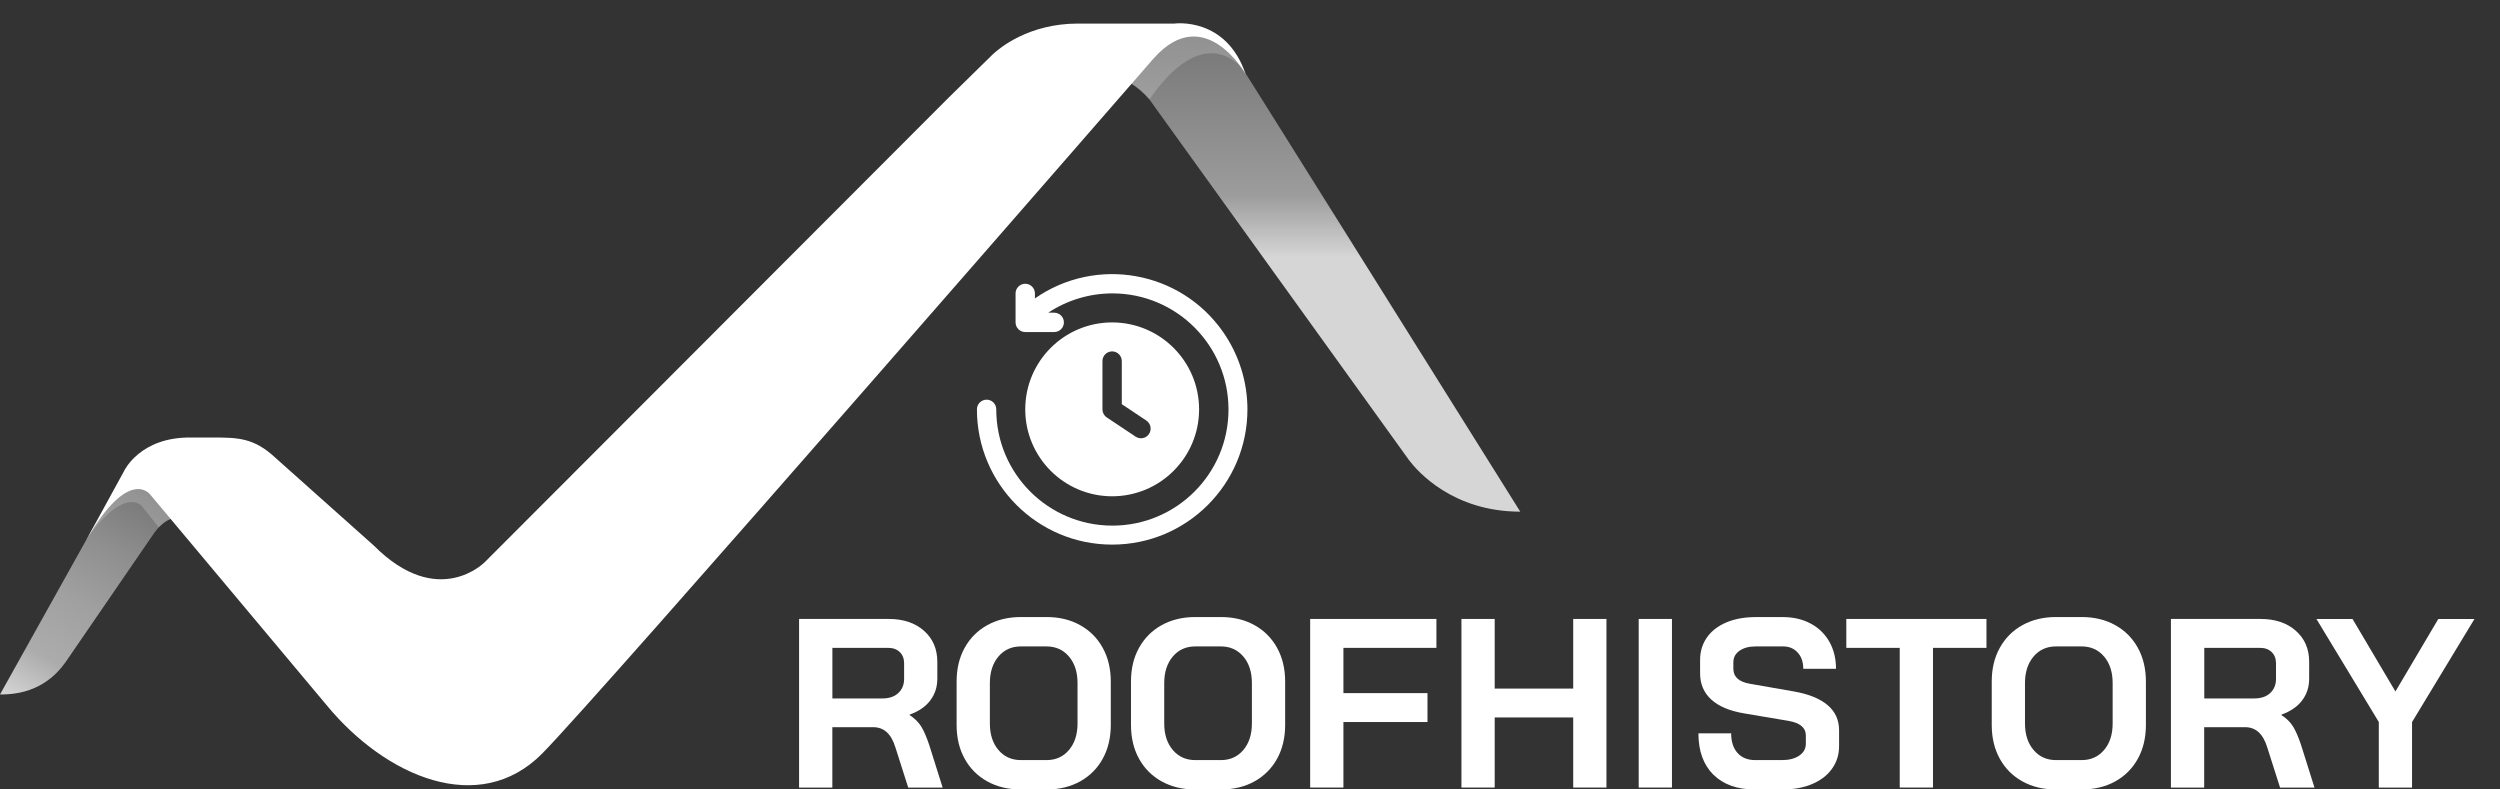 <svg width="152" height="48" viewBox="0 0 152 48" fill="none" xmlns="http://www.w3.org/2000/svg">
<rect x="0" y="0" width="152" height="48" fill="#333333" stroke="none"/>
<g clip-path="url(#clip0_67_6068)">
<path opacity="0.8" d="M3.989 40.254L9.402 32.365C9.598 32.092 9.983 31.658 10.513 31.504L9.194 29.928C9.194 29.928 8.982 29.634 8.555 29.59C8.116 29.548 7.451 29.769 6.554 30.841C6.552 30.846 6.547 30.848 6.545 30.852C6.475 30.936 6.403 31.025 6.33 31.121C6.323 31.13 6.316 31.14 6.309 31.149C6.239 31.24 6.167 31.338 6.094 31.441C6.085 31.452 6.078 31.464 6.071 31.476C5.999 31.581 5.922 31.69 5.847 31.805C5.84 31.814 5.833 31.826 5.826 31.837C5.744 31.961 5.663 32.09 5.579 32.227C5.579 32.227 5.579 32.23 5.576 32.232L0 42.224C2.278 42.252 3.429 41.046 3.989 40.254Z" fill="url(#paint0_linear_67_6068)"/>
<path opacity="0.2" d="M8.655 30.806L9.655 32.066C9.867 31.842 10.152 31.609 10.514 31.504L9.195 29.928C9.195 29.928 8.982 29.634 8.555 29.59C8.116 29.548 7.451 29.769 6.555 30.841C6.552 30.846 6.548 30.848 6.545 30.852C6.475 30.936 6.403 31.025 6.331 31.121C6.324 31.13 6.317 31.14 6.31 31.149C6.24 31.24 6.167 31.338 6.095 31.441C6.086 31.452 6.079 31.464 6.072 31.476C5.999 31.581 5.922 31.69 5.848 31.805C5.841 31.814 5.834 31.826 5.827 31.837C5.745 31.961 5.663 32.09 5.579 32.227C5.579 32.227 5.579 32.23 5.577 32.232L5.346 32.645C7.68 29.464 8.66 30.808 8.66 30.808L8.655 30.806Z" fill="white"/>
<path opacity="0.8" d="M92.435 31.114C92.435 31.114 75.613 4.255 75.623 4.286C75.623 4.286 73.419 0.231 70.455 2.922C70.324 3.044 70.191 3.17 70.058 3.319C70.058 3.319 70.058 3.319 70.056 3.322L68.578 4.965C69.166 5.289 69.6 5.709 69.885 6.045L70.298 6.622L85.673 27.982C86.187 28.661 88.327 31.109 92.433 31.109L92.435 31.114Z" fill="url(#paint1_linear_67_6068)"/>
<path opacity="0.2" d="M69.885 6.048C73.008 1.522 75.165 3.709 75.583 4.218C75.279 3.702 73.193 0.439 70.455 2.924C70.324 3.046 70.191 3.172 70.058 3.321C70.058 3.321 70.058 3.321 70.056 3.324L68.578 4.967C69.166 5.291 69.6 5.711 69.885 6.048Z" fill="white"/>
<path d="M71.405 1.433H65.542C62.545 1.433 60.769 2.92 60.358 3.307L57.695 5.919L29.489 34.164C29.489 34.164 26.651 37.11 22.718 33.161L16.752 27.839C15.442 26.613 14.453 26.602 12.952 26.602H11.605C8.515 26.562 7.553 28.623 7.553 28.623L5.23 32.864C7.863 28.292 9.142 30.08 9.142 30.08L19.87 42.887C23.448 47.224 29.127 49.675 32.95 45.83C36.34 42.422 70.161 3.529 70.161 3.529C70.161 3.529 70.161 3.529 70.163 3.527C73.242 0.102 75.728 4.493 75.728 4.493C74.54 0.996 71.405 1.433 71.405 1.433Z" fill="white"/>
<path opacity="0.45" d="M17.857 38.571L21.436 42.843C24.316 46.33 28.884 48.305 31.96 45.212C32.653 44.514 34.929 41.972 37.936 38.571H17.857Z" fill="url(#paint2_linear_67_6068)"/>
<path opacity="0.45" d="M69.326 2.95C70.063 2.103 70.708 2.007 71.002 2.019C70.628 1.984 70.379 2.019 70.379 2.019H65.32C62.737 2.019 61.205 3.3 60.848 3.634L52.576 12.177H61.32C64.282 8.853 68.616 3.765 69.323 2.953L69.326 2.95Z" fill="url(#paint3_linear_67_6068)"/>
<path opacity="0.34" d="M21.54 32.755L16.421 28.189C15.299 27.139 14.449 27.129 13.161 27.129H11.531C8.882 27.097 8.053 28.864 8.053 28.864L7.93 29.092C8.917 28.448 11.214 31.69 11.219 31.697L12.334 33.03L12.701 33.469H22.345C22.084 33.266 21.815 33.035 21.54 32.757V32.755Z" fill="url(#paint4_linear_67_6068)"/>
<path d="M48.587 37.632H54.033C54.922 37.632 55.638 37.871 56.177 38.351C56.719 38.828 56.989 39.458 56.989 40.239V41.264C56.989 41.772 56.844 42.213 56.557 42.59C56.271 42.968 55.853 43.252 55.305 43.448V43.476C55.618 43.681 55.853 43.916 56.015 44.18C56.177 44.444 56.333 44.811 56.492 45.279L57.313 47.886H55.22L54.445 45.455C54.317 45.035 54.141 44.723 53.917 44.518C53.692 44.314 53.414 44.212 53.082 44.212H50.606V47.886H48.584V37.635L48.587 37.632ZM53.653 42.465C54.062 42.465 54.385 42.355 54.618 42.136C54.851 41.917 54.97 41.63 54.97 41.278V40.327C54.97 40.046 54.882 39.816 54.706 39.646C54.53 39.475 54.297 39.39 54.005 39.39H50.609V42.465H53.656H53.653Z" fill="white"/>
<path d="M60.031 47.511C59.44 47.185 58.98 46.725 58.653 46.134C58.327 45.544 58.162 44.859 58.162 44.075V41.44C58.162 40.66 58.324 39.975 58.653 39.385C58.98 38.794 59.44 38.334 60.031 38.007C60.621 37.681 61.303 37.516 62.072 37.516H63.626C64.398 37.516 65.076 37.678 65.667 38.007C66.258 38.334 66.718 38.794 67.044 39.385C67.371 39.975 67.536 40.66 67.536 41.44V44.075C67.536 44.856 67.371 45.544 67.044 46.134C66.718 46.725 66.258 47.182 65.667 47.511C65.076 47.838 64.395 48 63.626 48H62.072C61.3 48 60.621 47.838 60.031 47.511ZM63.626 46.214C64.191 46.214 64.648 46.009 64.994 45.598C65.341 45.189 65.514 44.652 65.514 43.987V41.528C65.514 40.864 65.341 40.327 64.994 39.918C64.648 39.51 64.191 39.302 63.626 39.302H62.072C61.507 39.302 61.05 39.507 60.703 39.918C60.357 40.33 60.184 40.867 60.184 41.528V43.987C60.184 44.652 60.357 45.189 60.703 45.598C61.05 46.007 61.507 46.214 62.072 46.214H63.626Z" fill="white"/>
<path d="M70.632 47.511C70.041 47.185 69.582 46.725 69.255 46.134C68.928 45.544 68.764 44.859 68.764 44.075V41.44C68.764 40.66 68.925 39.975 69.255 39.385C69.584 38.794 70.041 38.334 70.632 38.007C71.223 37.681 71.904 37.516 72.674 37.516H74.227C74.999 37.516 75.678 37.678 76.269 38.007C76.859 38.334 77.319 38.794 77.646 39.385C77.972 39.975 78.137 40.66 78.137 41.44V44.075C78.137 44.856 77.972 45.544 77.646 46.134C77.319 46.725 76.859 47.182 76.269 47.511C75.678 47.838 74.997 48 74.227 48H72.674C71.901 48 71.223 47.838 70.632 47.511ZM74.227 46.214C74.792 46.214 75.249 46.009 75.596 45.598C75.942 45.189 76.115 44.652 76.115 43.987V41.528C76.115 40.864 75.942 40.327 75.596 39.918C75.249 39.51 74.792 39.302 74.227 39.302H72.674C72.109 39.302 71.651 39.507 71.305 39.918C70.959 40.33 70.785 40.867 70.785 41.528V43.987C70.785 44.652 70.959 45.189 71.305 45.598C71.651 46.007 72.109 46.214 72.674 46.214H74.227Z" fill="white"/>
<path d="M79.661 37.632H87.334V39.39H81.68V42.142H86.791V43.899H81.68V47.883H79.658V37.632H79.661Z" fill="white"/>
<path d="M88.856 37.632H90.877V41.866H95.651V37.632H97.672V47.883H95.651V43.621H90.877V47.883H88.856V37.632Z" fill="white"/>
<path d="M99.633 37.632H101.655V47.883H99.633V37.632Z" fill="white"/>
<path d="M104.172 47.1C103.568 46.498 103.264 45.66 103.264 44.587H105.254C105.254 45.095 105.385 45.493 105.643 45.782C105.902 46.069 106.262 46.214 106.719 46.214H108.344C108.772 46.214 109.122 46.126 109.391 45.944C109.658 45.762 109.795 45.521 109.795 45.22V44.723C109.795 44.246 109.443 43.948 108.741 43.829L106.046 43.374C105.169 43.227 104.502 42.948 104.047 42.534C103.593 42.119 103.366 41.588 103.366 40.944V40.123C103.366 39.606 103.505 39.149 103.783 38.754C104.062 38.36 104.456 38.056 104.97 37.84C105.481 37.624 106.075 37.519 106.751 37.519H108.406C109.039 37.519 109.602 37.653 110.09 37.914C110.578 38.175 110.956 38.544 111.226 39.018C111.493 39.492 111.629 40.041 111.629 40.665H109.639C109.639 40.256 109.528 39.924 109.301 39.677C109.076 39.427 108.778 39.302 108.406 39.302H106.751C106.342 39.302 106.012 39.39 105.762 39.566C105.513 39.742 105.388 39.975 105.388 40.271V40.665C105.388 41.154 105.726 41.458 106.399 41.574L109.079 42.042C109.968 42.199 110.647 42.474 111.115 42.869C111.584 43.264 111.816 43.775 111.816 44.399V45.365C111.816 45.884 111.672 46.342 111.385 46.742C111.098 47.142 110.695 47.452 110.178 47.67C109.661 47.889 109.059 48 108.378 48H106.694C105.621 48 104.78 47.699 104.175 47.1H104.172Z" fill="white"/>
<path d="M115.507 39.39H112.256V37.632H120.777V39.39H117.526V47.883H115.504V39.39H115.507Z" fill="white"/>
<path d="M122.966 47.511C122.375 47.185 121.915 46.725 121.589 46.134C121.262 45.544 121.098 44.859 121.098 44.075V41.44C121.098 40.66 121.26 39.975 121.589 39.385C121.918 38.794 122.375 38.334 122.966 38.007C123.557 37.681 124.238 37.516 125.008 37.516H126.561C127.333 37.516 128.012 37.678 128.603 38.007C129.193 38.334 129.653 38.794 129.98 39.385C130.306 39.975 130.471 40.66 130.471 41.44V44.075C130.471 44.856 130.306 45.544 129.98 46.134C129.653 46.725 129.193 47.182 128.603 47.511C128.012 47.838 127.331 48 126.561 48H125.008C124.235 48 123.557 47.838 122.966 47.511ZM126.561 46.214C127.126 46.214 127.583 46.009 127.93 45.598C128.276 45.189 128.449 44.652 128.449 43.987V41.528C128.449 40.864 128.276 40.327 127.93 39.918C127.583 39.51 127.126 39.302 126.561 39.302H125.008C124.443 39.302 123.986 39.507 123.639 39.918C123.293 40.33 123.119 40.867 123.119 41.528V43.987C123.119 44.652 123.293 45.189 123.639 45.598C123.986 46.007 124.443 46.214 125.008 46.214H126.561Z" fill="white"/>
<path d="M131.995 37.632H137.441C138.33 37.632 139.046 37.871 139.585 38.351C140.128 38.828 140.397 39.458 140.397 40.239V41.264C140.397 41.772 140.253 42.213 139.966 42.59C139.679 42.968 139.262 43.252 138.713 43.448V43.476C139.026 43.681 139.262 43.916 139.423 44.18C139.585 44.444 139.741 44.811 139.9 45.279L140.721 47.886H138.628L137.853 45.455C137.725 45.035 137.549 44.723 137.325 44.518C137.101 44.314 136.822 44.212 136.49 44.212H134.014V47.886H131.992V37.635L131.995 37.632ZM137.064 42.465C137.473 42.465 137.796 42.355 138.029 42.136C138.262 41.917 138.381 41.63 138.381 41.278V40.327C138.381 40.046 138.293 39.816 138.117 39.646C137.941 39.475 137.708 39.39 137.416 39.39H134.02V42.465H137.067H137.064Z" fill="white"/>
<path d="M144.634 43.902L140.84 37.635H143.035L145.642 42.042L148.248 37.635H150.446L146.652 43.902V47.886H144.631V43.902H144.634Z" fill="white"/>
<path d="M75.844 24.888C75.844 29.431 72.163 33.112 67.62 33.112C63.077 33.112 59.397 29.431 59.397 24.888C59.397 24.563 59.66 24.3 59.985 24.3C60.31 24.3 60.573 24.563 60.573 24.888C60.567 28.787 63.724 31.952 67.623 31.958C71.522 31.963 74.687 28.807 74.692 24.908C74.698 21.009 71.541 17.844 67.642 17.838C66.253 17.838 64.892 18.244 63.732 19.012H64.096C64.421 19.012 64.685 19.275 64.685 19.6C64.685 19.925 64.421 20.188 64.096 20.188H62.335C62.01 20.188 61.746 19.925 61.746 19.603V17.841C61.746 17.516 62.01 17.253 62.335 17.253C62.66 17.253 62.923 17.516 62.923 17.841V18.144C66.648 15.547 71.774 16.463 74.367 20.188C75.328 21.569 75.844 23.21 75.844 24.891V24.888ZM72.905 24.888C72.905 27.807 70.538 30.174 67.62 30.174C64.701 30.174 62.335 27.807 62.335 24.888C62.335 21.97 64.701 19.603 67.62 19.603C70.538 19.606 72.903 21.97 72.905 24.888ZM69.707 25.575L68.205 24.575V21.953C68.205 21.628 67.942 21.365 67.617 21.365C67.292 21.365 67.029 21.628 67.029 21.953V24.891C67.029 25.087 67.127 25.272 67.29 25.378L69.051 26.552C69.323 26.729 69.687 26.653 69.864 26.381C70.037 26.112 69.967 25.754 69.701 25.575H69.707Z" fill="white"/>
</g>
<defs>
<linearGradient id="paint0_linear_67_6068" x1="1.548" y1="43.118" x2="9.199" y2="29.865" gradientUnits="userSpaceOnUse">
<stop stop-color="white"/>
<stop offset="0.22" stop-color="#CACACA"/>
<stop offset="0.47" stop-color="#BCBCBC"/>
<stop offset="0.73" stop-color="#A5A5A5"/>
<stop offset="1" stop-color="#868686"/>
</linearGradient>
<linearGradient id="paint1_linear_67_6068" x1="80.505" y1="31.114" x2="80.505" y2="2" gradientUnits="userSpaceOnUse">
<stop offset="0.53" stop-color="white"/>
<stop offset="0.66" stop-color="#B7B7B7"/>
<stop offset="0.92" stop-color="#929292"/>
<stop offset="1" stop-color="#868686"/>
</linearGradient>
<linearGradient id="paint2_linear_67_6068" x1="27.896" y1="46.75" x2="27.896" y2="38.571" gradientUnits="userSpaceOnUse">
<stop stop-color="white"/>
<stop offset="1" stop-color="white"/>
</linearGradient>
<linearGradient id="paint3_linear_67_6068" x1="61.791" y1="12.175" x2="61.791" y2="2.003" gradientUnits="userSpaceOnUse">
<stop stop-color="white"/>
<stop offset="1" stop-color="white"/>
</linearGradient>
<linearGradient id="paint4_linear_67_6068" x1="15.137" y1="33.467" x2="15.137" y2="27.127" gradientUnits="userSpaceOnUse">
<stop stop-color="white"/>
<stop offset="1" stop-color="white"/>
</linearGradient>
<clipPath id="clip0_67_6068">
<rect width="152" height="48" fill="white"/>
</clipPath>
</defs>
</svg>
